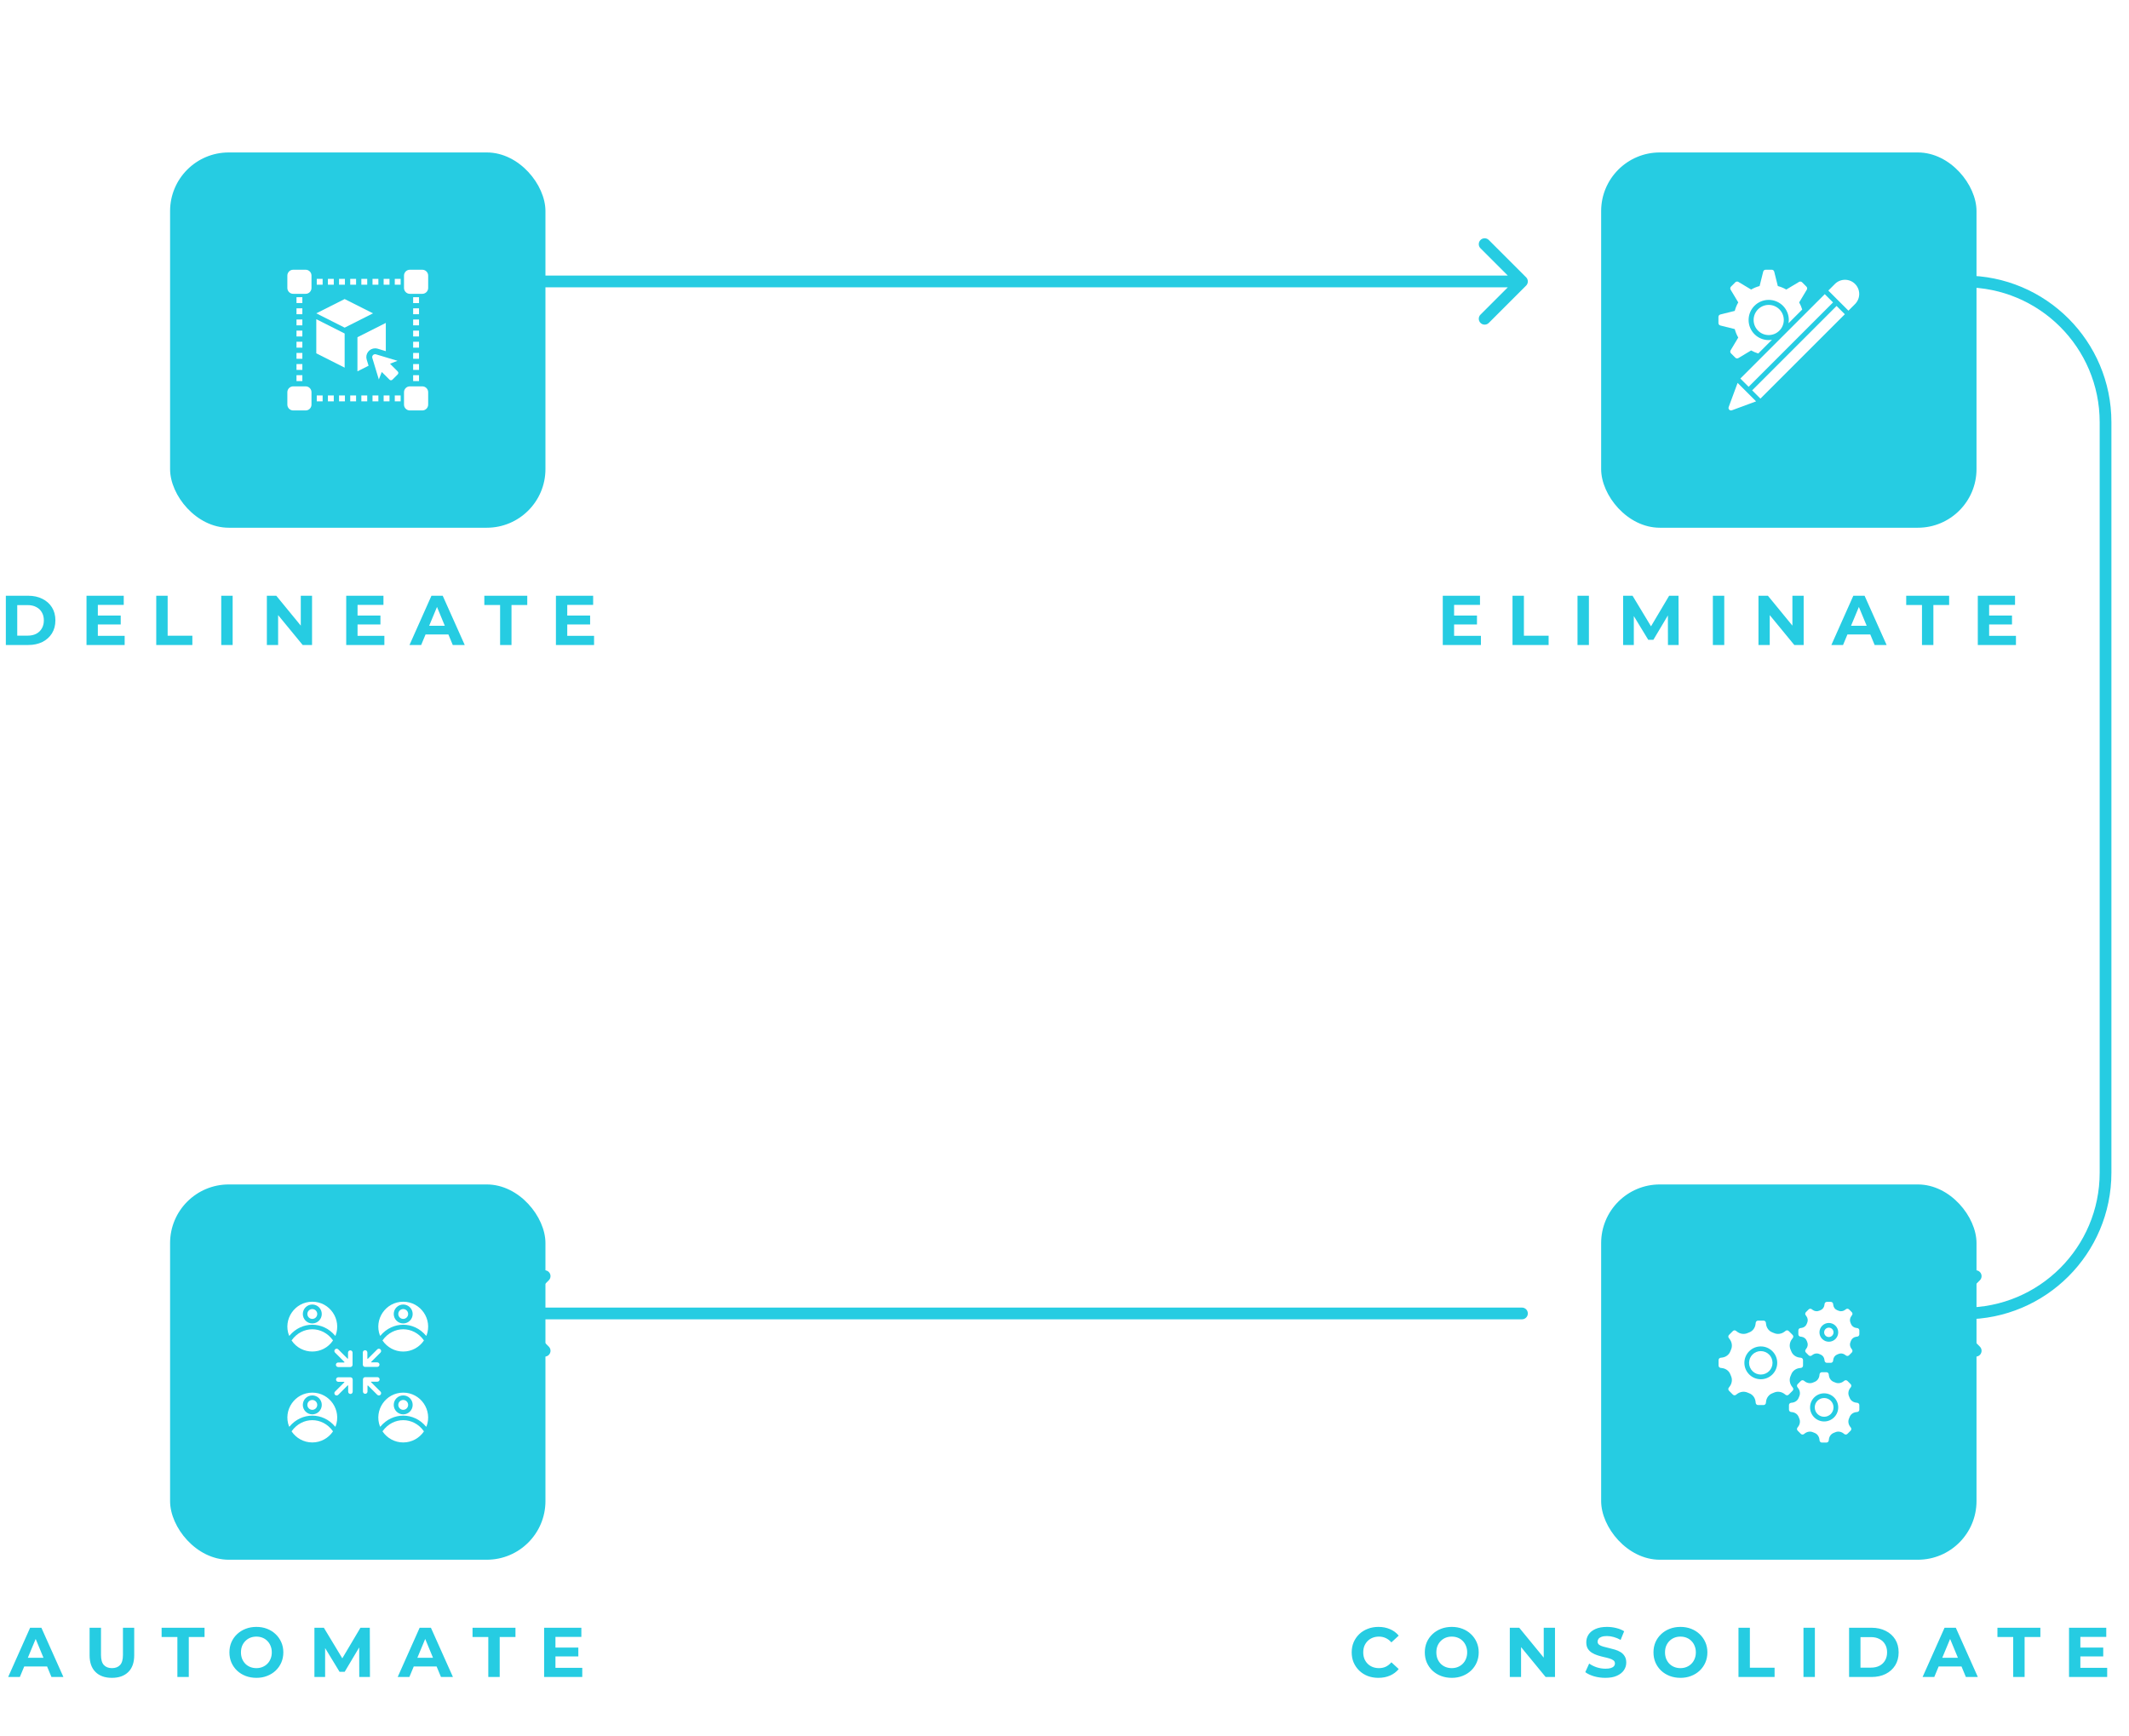 <svg width="363" height="296" viewBox="0 0 363 296" fill="none" xmlns="http://www.w3.org/2000/svg">
<path d="M0.996 110L0.996 101.6H4.812C5.724 101.6 6.528 101.776 7.224 102.128C7.92 102.472 8.464 102.956 8.856 103.58C9.248 104.204 9.444 104.944 9.444 105.8C9.444 106.648 9.248 107.388 8.856 108.02C8.464 108.644 7.92 109.132 7.224 109.484C6.528 109.828 5.724 110 4.812 110H0.996ZM2.94 108.404H4.716C5.276 108.404 5.76 108.3 6.168 108.092C6.584 107.876 6.904 107.572 7.128 107.18C7.36 106.788 7.476 106.328 7.476 105.8C7.476 105.264 7.36 104.804 7.128 104.42C6.904 104.028 6.584 103.728 6.168 103.52C5.76 103.304 5.276 103.196 4.716 103.196H2.94L2.94 108.404ZM16.538 104.984H20.582V106.496H16.538V104.984ZM16.682 108.44H21.254V110H14.75L14.75 101.6H21.098L21.098 103.16H16.682V108.44ZM26.641 110L26.641 101.6H28.585L28.585 108.416H32.797V110H26.641ZM37.723 110V101.6H39.667V110H37.723ZM45.501 110V101.6H47.108L52.065 107.648H51.285V101.6H53.205V110H51.608L46.641 103.952H47.42V110H45.501ZM60.82 104.984H64.864V106.496H60.82V104.984ZM60.964 108.44H65.536V110H59.032V101.6H65.38V103.16H60.964V108.44ZM69.819 110L73.563 101.6H75.483L79.239 110H77.199L74.127 102.584H74.895L71.811 110H69.819ZM71.691 108.2L72.207 106.724H76.527L77.055 108.2H71.691ZM85.268 110V103.184H82.58V101.6H89.9V103.184H87.212V110H85.268ZM96.574 104.984H100.618V106.496H96.574V104.984ZM96.718 108.44H101.29V110H94.786V101.6H101.134V103.16H96.718V108.44Z" fill="#26CCE2"/>
<path d="M235.016 286.144C234.368 286.144 233.764 286.04 233.204 285.832C232.652 285.616 232.172 285.312 231.764 284.92C231.356 284.528 231.036 284.068 230.804 283.54C230.58 283.012 230.468 282.432 230.468 281.8C230.468 281.168 230.58 280.588 230.804 280.06C231.036 279.532 231.356 279.072 231.764 278.68C232.18 278.288 232.664 277.988 233.216 277.78C233.768 277.564 234.372 277.456 235.028 277.456C235.756 277.456 236.412 277.584 236.996 277.84C237.588 278.088 238.084 278.456 238.484 278.944L237.236 280.096C236.948 279.768 236.628 279.524 236.276 279.364C235.924 279.196 235.54 279.112 235.124 279.112C234.732 279.112 234.372 279.176 234.044 279.304C233.716 279.432 233.432 279.616 233.192 279.856C232.952 280.096 232.764 280.38 232.628 280.708C232.5 281.036 232.436 281.4 232.436 281.8C232.436 282.2 232.5 282.564 232.628 282.892C232.764 283.22 232.952 283.504 233.192 283.744C233.432 283.984 233.716 284.168 234.044 284.296C234.372 284.424 234.732 284.488 235.124 284.488C235.54 284.488 235.924 284.408 236.276 284.248C236.628 284.08 236.948 283.828 237.236 283.492L238.484 284.644C238.084 285.132 237.588 285.504 236.996 285.76C236.412 286.016 235.752 286.144 235.016 286.144ZM247.541 286.144C246.877 286.144 246.261 286.036 245.693 285.82C245.133 285.604 244.645 285.3 244.229 284.908C243.821 284.516 243.501 284.056 243.269 283.528C243.045 283 242.933 282.424 242.933 281.8C242.933 281.176 243.045 280.6 243.269 280.072C243.501 279.544 243.825 279.084 244.241 278.692C244.657 278.3 245.145 277.996 245.705 277.78C246.265 277.564 246.873 277.456 247.529 277.456C248.193 277.456 248.801 277.564 249.353 277.78C249.913 277.996 250.397 278.3 250.805 278.692C251.221 279.084 251.545 279.544 251.777 280.072C252.009 280.592 252.125 281.168 252.125 281.8C252.125 282.424 252.009 283.004 251.777 283.54C251.545 284.068 251.221 284.528 250.805 284.92C250.397 285.304 249.913 285.604 249.353 285.82C248.801 286.036 248.197 286.144 247.541 286.144ZM247.529 284.488C247.905 284.488 248.249 284.424 248.561 284.296C248.881 284.168 249.161 283.984 249.401 283.744C249.641 283.504 249.825 283.22 249.953 282.892C250.089 282.564 250.157 282.2 250.157 281.8C250.157 281.4 250.089 281.036 249.953 280.708C249.825 280.38 249.641 280.096 249.401 279.856C249.169 279.616 248.893 279.432 248.573 279.304C248.253 279.176 247.905 279.112 247.529 279.112C247.153 279.112 246.805 279.176 246.485 279.304C246.173 279.432 245.897 279.616 245.657 279.856C245.417 280.096 245.229 280.38 245.093 280.708C244.965 281.036 244.901 281.4 244.901 281.8C244.901 282.192 244.965 282.556 245.093 282.892C245.229 283.22 245.413 283.504 245.645 283.744C245.885 283.984 246.165 284.168 246.485 284.296C246.805 284.424 247.153 284.488 247.529 284.488ZM257.426 286V277.6H259.034L263.99 283.648H263.21V277.6H265.13V286H263.534L258.566 279.952H259.346V286H257.426ZM273.717 286.144C273.045 286.144 272.401 286.056 271.785 285.88C271.169 285.696 270.673 285.46 270.297 285.172L270.957 283.708C271.317 283.964 271.741 284.176 272.229 284.344C272.725 284.504 273.225 284.584 273.729 284.584C274.113 284.584 274.421 284.548 274.653 284.476C274.893 284.396 275.069 284.288 275.181 284.152C275.293 284.016 275.349 283.86 275.349 283.684C275.349 283.46 275.261 283.284 275.085 283.156C274.909 283.02 274.677 282.912 274.389 282.832C274.101 282.744 273.781 282.664 273.429 282.592C273.085 282.512 272.737 282.416 272.385 282.304C272.041 282.192 271.725 282.048 271.437 281.872C271.149 281.696 270.913 281.464 270.729 281.176C270.553 280.888 270.465 280.52 270.465 280.072C270.465 279.592 270.593 279.156 270.849 278.764C271.113 278.364 271.505 278.048 272.025 277.816C272.553 277.576 273.213 277.456 274.005 277.456C274.533 277.456 275.053 277.52 275.565 277.648C276.077 277.768 276.529 277.952 276.921 278.2L276.321 279.676C275.929 279.452 275.537 279.288 275.145 279.184C274.753 279.072 274.369 279.016 273.993 279.016C273.617 279.016 273.309 279.06 273.069 279.148C272.829 279.236 272.657 279.352 272.553 279.496C272.449 279.632 272.397 279.792 272.397 279.976C272.397 280.192 272.485 280.368 272.661 280.504C272.837 280.632 273.069 280.736 273.357 280.816C273.645 280.896 273.961 280.976 274.305 281.056C274.657 281.136 275.005 281.228 275.349 281.332C275.701 281.436 276.021 281.576 276.309 281.752C276.597 281.928 276.829 282.16 277.005 282.448C277.189 282.736 277.281 283.1 277.281 283.54C277.281 284.012 277.149 284.444 276.885 284.836C276.621 285.228 276.225 285.544 275.697 285.784C275.177 286.024 274.517 286.144 273.717 286.144ZM286.53 286.144C285.866 286.144 285.25 286.036 284.682 285.82C284.122 285.604 283.634 285.3 283.218 284.908C282.81 284.516 282.49 284.056 282.258 283.528C282.034 283 281.922 282.424 281.922 281.8C281.922 281.176 282.034 280.6 282.258 280.072C282.49 279.544 282.814 279.084 283.23 278.692C283.646 278.3 284.134 277.996 284.694 277.78C285.254 277.564 285.862 277.456 286.518 277.456C287.182 277.456 287.79 277.564 288.342 277.78C288.902 277.996 289.386 278.3 289.794 278.692C290.21 279.084 290.534 279.544 290.766 280.072C290.998 280.592 291.114 281.168 291.114 281.8C291.114 282.424 290.998 283.004 290.766 283.54C290.534 284.068 290.21 284.528 289.794 284.92C289.386 285.304 288.902 285.604 288.342 285.82C287.79 286.036 287.186 286.144 286.53 286.144ZM286.518 284.488C286.894 284.488 287.238 284.424 287.55 284.296C287.87 284.168 288.15 283.984 288.39 283.744C288.63 283.504 288.814 283.22 288.942 282.892C289.078 282.564 289.146 282.2 289.146 281.8C289.146 281.4 289.078 281.036 288.942 280.708C288.814 280.38 288.63 280.096 288.39 279.856C288.158 279.616 287.882 279.432 287.562 279.304C287.242 279.176 286.894 279.112 286.518 279.112C286.142 279.112 285.794 279.176 285.474 279.304C285.162 279.432 284.886 279.616 284.646 279.856C284.406 280.096 284.218 280.38 284.082 280.708C283.954 281.036 283.89 281.4 283.89 281.8C283.89 282.192 283.954 282.556 284.082 282.892C284.218 283.22 284.402 283.504 284.634 283.744C284.874 283.984 285.154 284.168 285.474 284.296C285.794 284.424 286.142 284.488 286.518 284.488ZM296.415 286V277.6H298.359V284.416H302.571V286H296.415ZM307.497 286V277.6H309.441V286H307.497ZM315.274 286V277.6H319.09C320.002 277.6 320.806 277.776 321.502 278.128C322.198 278.472 322.742 278.956 323.134 279.58C323.526 280.204 323.722 280.944 323.722 281.8C323.722 282.648 323.526 283.388 323.134 284.02C322.742 284.644 322.198 285.132 321.502 285.484C320.806 285.828 320.002 286 319.09 286H315.274ZM317.218 284.404H318.994C319.554 284.404 320.038 284.3 320.446 284.092C320.862 283.876 321.182 283.572 321.406 283.18C321.638 282.788 321.754 282.328 321.754 281.8C321.754 281.264 321.638 280.804 321.406 280.42C321.182 280.028 320.862 279.728 320.446 279.52C320.038 279.304 319.554 279.196 318.994 279.196H317.218V284.404ZM327.807 286L331.551 277.6H333.471L337.227 286H335.187L332.115 278.584H332.883L329.799 286H327.807ZM329.679 284.2L330.195 282.724H334.515L335.043 284.2H329.679ZM343.257 286V279.184H340.569V277.6H347.889V279.184H345.201V286H343.257ZM354.563 280.984H358.607V282.496H354.563V280.984ZM354.707 284.44H359.279V286H352.775V277.6H359.123V279.16H354.707V284.44Z" fill="#26CCE2"/>
<path d="M247.784 104.984H251.828V106.496H247.784V104.984ZM247.928 108.44H252.5V110H245.996V101.6H252.344V103.16H247.928V108.44ZM257.887 110V101.6H259.831V108.416H264.043V110H257.887ZM268.969 110V101.6H270.913V110H268.969ZM276.746 110V101.6H278.354L281.93 107.528H281.078L284.594 101.6H286.19L286.214 110H284.39L284.378 104.396H284.714L281.906 109.112H281.03L278.162 104.396H278.57V110H276.746ZM292.047 110V101.6H293.991V110H292.047ZM299.825 110V101.6H301.433L306.389 107.648H305.609V101.6H307.529V110H305.933L300.965 103.952H301.745V110L299.825 110ZM312.252 110L315.996 101.6H317.916L321.672 110H319.632L316.56 102.584H317.328L314.244 110H312.252ZM314.124 108.2L314.64 106.724H318.96L319.488 108.2H314.124ZM327.702 110V103.184H325.014V101.6H332.334V103.184H329.646V110H327.702ZM339.008 104.984H343.052V106.496H339.008V104.984ZM339.152 108.44H343.724V110H337.22V101.6H343.568V103.16H339.152V108.44Z" fill="#26CCE2"/>
<path d="M1.392 286L5.136 277.6H7.056L10.812 286H8.772L5.7 278.584H6.468L3.384 286H1.392ZM3.264 284.2L3.78 282.724H8.1L8.628 284.2H3.264ZM19.08 286.144C17.888 286.144 16.956 285.812 16.284 285.148C15.612 284.484 15.276 283.536 15.276 282.304V277.6H17.22V282.232C17.22 283.032 17.384 283.608 17.712 283.96C18.04 284.312 18.5 284.488 19.092 284.488C19.684 284.488 20.144 284.312 20.472 283.96C20.8 283.608 20.964 283.032 20.964 282.232V277.6H22.884V282.304C22.884 283.536 22.548 284.484 21.876 285.148C21.204 285.812 20.272 286.144 19.08 286.144ZM30.244 286L30.244 279.184H27.556V277.6H34.876V279.184H32.188V286H30.244ZM43.725 286.144C43.061 286.144 42.445 286.036 41.877 285.82C41.317 285.604 40.829 285.3 40.413 284.908C40.005 284.516 39.685 284.056 39.453 283.528C39.229 283 39.117 282.424 39.117 281.8C39.117 281.176 39.229 280.6 39.453 280.072C39.685 279.544 40.009 279.084 40.425 278.692C40.841 278.3 41.329 277.996 41.889 277.78C42.449 277.564 43.057 277.456 43.713 277.456C44.377 277.456 44.985 277.564 45.537 277.78C46.097 277.996 46.581 278.3 46.989 278.692C47.405 279.084 47.729 279.544 47.961 280.072C48.193 280.592 48.309 281.168 48.309 281.8C48.309 282.424 48.193 283.004 47.961 283.54C47.729 284.068 47.405 284.528 46.989 284.92C46.581 285.304 46.097 285.604 45.537 285.82C44.985 286.036 44.381 286.144 43.725 286.144ZM43.713 284.488C44.089 284.488 44.433 284.424 44.745 284.296C45.065 284.168 45.345 283.984 45.585 283.744C45.825 283.504 46.009 283.22 46.137 282.892C46.273 282.564 46.341 282.2 46.341 281.8C46.341 281.4 46.273 281.036 46.137 280.708C46.009 280.38 45.825 280.096 45.585 279.856C45.353 279.616 45.077 279.432 44.757 279.304C44.437 279.176 44.089 279.112 43.713 279.112C43.337 279.112 42.989 279.176 42.669 279.304C42.357 279.432 42.081 279.616 41.841 279.856C41.601 280.096 41.413 280.38 41.277 280.708C41.149 281.036 41.085 281.4 41.085 281.8C41.085 282.192 41.149 282.556 41.277 282.892C41.413 283.22 41.597 283.504 41.829 283.744C42.069 283.984 42.349 284.168 42.669 284.296C42.989 284.424 43.337 284.488 43.713 284.488ZM53.61 286V277.6H55.218L58.794 283.528H57.942L61.458 277.6H63.054L63.078 286H61.254L61.242 280.396H61.578L58.77 285.112H57.894L55.026 280.396H55.434V286H53.61ZM67.807 286L71.551 277.6H73.471L77.227 286H75.187L72.115 278.584H72.883L69.799 286H67.807ZM69.679 284.2L70.195 282.724H74.515L75.043 284.2H69.679ZM83.257 286V279.184H80.569V277.6H87.888V279.184H85.201V286H83.257ZM94.562 280.984H98.606V282.496H94.562V280.984ZM94.706 284.44H99.278V286H92.774V277.6H99.122V279.16H94.706V284.44Z" fill="#26CCE2"/>
<g filter="url(#filter0_d_2026_586)">
<rect x="19" y="16" width="64" height="64" rx="10" fill="#26CCE2"/>
<g clip-path="url(#clip0_2026_586)">
<path d="M61.444 41.687C60.443 41.687 61.444 41.687 60.443 41.687V40.686H61.444V41.687Z" fill="white"/>
<path d="M40.553 48.287H41.553V49.288C40.553 49.288 41.553 49.288 40.553 49.288V48.287Z" fill="white"/>
<path d="M40.553 44.487H41.553V45.487C40.553 45.487 41.553 45.487 40.553 45.487V44.487Z" fill="white"/>
<path d="M43.11 56.889V59C43.11 59.555 42.665 60 42.11 60H39.994C39.444 60 38.994 59.555 38.994 59V56.889C38.994 56.339 39.444 55.889 39.994 55.889H42.11C42.665 55.889 43.11 56.339 43.11 56.889Z" fill="white"/>
<path d="M40.553 52.088H41.553V53.089C40.553 53.089 41.553 53.089 40.553 53.089V52.088Z" fill="white"/>
<path d="M40.553 46.387H41.553V47.387C40.553 47.387 41.553 47.387 40.553 47.387V46.387Z" fill="white"/>
<path d="M45.91 57.445H46.91V58.445C45.91 58.445 46.91 58.445 45.91 58.445V57.445Z" fill="white"/>
<path d="M45.01 38.555C44.01 38.555 45.01 38.555 44.01 38.555V37.555H45.01V38.555Z" fill="white"/>
<path d="M48.809 38.555C47.809 38.555 48.809 38.555 47.809 38.555V37.555H48.809V38.555Z" fill="white"/>
<path d="M44.01 57.445H45.01V58.445C44.01 58.445 45.01 58.445 44.01 58.445V57.445Z" fill="white"/>
<path d="M40.553 50.188H41.553V51.188C40.553 51.188 41.553 51.188 40.553 51.188V50.188Z" fill="white"/>
<path d="M46.91 38.555C45.91 38.555 46.91 38.555 45.91 38.555V37.555H46.91V38.555Z" fill="white"/>
<path d="M47.809 57.445H48.809V58.445C47.809 58.445 48.809 58.445 47.809 58.445V57.445Z" fill="white"/>
<path d="M50.713 38.555C49.713 38.555 50.713 38.555 49.713 38.555V37.555H50.713V38.555Z" fill="white"/>
<path d="M51.611 57.445H52.611V58.445C51.611 58.445 52.611 58.445 51.611 58.445V57.445Z" fill="white"/>
<path d="M48.764 45.877L43.928 43.437L48.764 41.001L53.599 43.437L48.764 45.877Z" fill="white"/>
<path d="M53.514 57.445H54.514V58.445C53.514 58.445 54.514 58.445 53.514 58.445V57.445Z" fill="white"/>
<path d="M52.751 50.013C52.466 50.398 52.386 50.878 52.526 51.338L52.841 52.373L50.945 53.328V47.512L55.781 45.072V49.888L54.391 49.468C54.251 49.428 54.106 49.408 53.956 49.408C53.486 49.408 53.036 49.633 52.751 50.013Z" fill="white"/>
<path d="M40.553 53.989H41.553V54.989C40.553 54.989 41.553 54.989 40.553 54.989V53.989Z" fill="white"/>
<path d="M52.611 38.555C51.611 38.555 52.611 38.555 51.611 38.555V37.555H52.611V38.555Z" fill="white"/>
<path d="M54.514 38.555C53.514 38.555 54.514 38.555 53.514 38.555V37.555H54.514V38.555Z" fill="white"/>
<path d="M56.412 38.555C55.412 38.555 56.412 38.555 55.412 38.555V37.555H56.412V38.555Z" fill="white"/>
<path d="M41.553 41.686C40.553 41.686 41.553 41.686 40.553 41.686V40.686H41.553V41.686Z" fill="white"/>
<path d="M57.309 57.445H58.309V58.445C57.309 58.445 58.309 58.445 57.309 58.445V57.445Z" fill="white"/>
<path d="M60.443 42.586H61.444V43.587C60.443 43.587 61.444 43.587 60.443 43.587V42.586Z" fill="white"/>
<path d="M60.443 44.487H61.444V45.487C60.443 45.487 61.444 45.487 60.443 45.487V44.487Z" fill="white"/>
<path d="M57.309 37.555H58.309V38.555C57.309 38.555 58.309 38.555 57.309 38.555V37.555Z" fill="white"/>
<path d="M60.443 46.387H61.444V47.387C60.443 47.387 61.444 47.387 60.443 47.387V46.387Z" fill="white"/>
<path d="M49.713 57.445H50.713V58.445C49.713 58.445 50.713 58.445 49.713 58.445V57.445Z" fill="white"/>
<path d="M60.443 48.287H61.444V49.288C60.443 49.288 61.444 49.288 60.443 49.288V48.287Z" fill="white"/>
<path d="M40.553 42.586H41.553V43.587C40.553 43.587 41.553 43.587 40.553 43.587V42.586Z" fill="white"/>
<path d="M43.11 37V39.111C43.11 39.661 42.665 40.111 42.11 40.111H39.994C39.444 40.111 38.994 39.661 38.994 39.111V37C38.994 36.45 39.444 36 39.994 36H42.11C42.665 36 43.11 36.45 43.11 37Z" fill="white"/>
<path d="M48.764 52.699L43.928 50.258V44.437L48.764 46.877V52.699Z" fill="white"/>
<path d="M55.412 57.445H56.412V58.445C55.412 58.445 56.412 58.445 55.412 58.445V57.445Z" fill="white"/>
<path d="M57.812 53.849L56.912 54.749C56.772 54.889 56.551 54.889 56.411 54.749L55.096 53.439L54.591 54.714L53.481 51.048C53.366 50.668 53.721 50.313 54.106 50.428L57.772 51.533L56.502 52.034L57.812 53.349C57.952 53.489 57.952 53.709 57.812 53.849Z" fill="white"/>
<path d="M60.443 53.989H61.444V54.989C60.443 54.989 61.444 54.989 60.443 54.989V53.989Z" fill="white"/>
<path d="M63.004 37V39.111C63.004 39.661 62.553 40.111 62.003 40.111H59.883C59.333 40.111 58.883 39.661 58.883 39.111V37C58.883 36.45 59.333 36 59.883 36H62.003C62.553 36 63.004 36.45 63.004 37Z" fill="white"/>
<path d="M63.004 56.889V59C63.004 59.555 62.553 60 62.003 60H59.883C59.333 60 58.883 59.555 58.883 59V56.889C58.883 56.339 59.333 55.889 59.883 55.889H62.003C62.553 55.889 63.004 56.339 63.004 56.889Z" fill="white"/>
<path d="M60.443 50.188H61.444V51.188C60.443 51.188 61.444 51.188 60.443 51.188V50.188Z" fill="white"/>
<path d="M60.443 52.089H61.444V53.089C60.443 53.089 61.444 53.089 60.443 53.089V52.089Z" fill="white"/>
</g>
</g>
<g filter="url(#filter1_d_2026_586)">
<rect x="263" y="16" width="64" height="64" rx="10" fill="#26CCE2"/>
<g clip-path="url(#clip1_2026_586)">
<path d="M291.569 47.143C292.99 47.143 294.141 45.992 294.141 44.571C294.141 43.151 292.99 42 291.569 42C290.149 42 288.998 43.151 288.998 44.571C288.998 45.992 290.149 47.143 291.569 47.143Z" fill="white"/>
<path d="M286.377 47.569L285.075 49.739C284.973 49.908 285 50.124 285.139 50.263L285.878 51.002C286.017 51.141 286.233 51.167 286.402 51.066L288.572 49.764C288.952 49.983 289.362 50.151 289.789 50.284L292.129 47.944C291.946 47.974 291.761 48 291.57 48C289.676 48 288.141 46.465 288.141 44.571C288.141 42.678 289.676 41.143 291.57 41.143C293.463 41.143 294.998 42.678 294.998 44.571C294.998 44.763 294.972 44.948 294.942 45.131L297.282 42.791C297.15 42.364 296.982 41.954 296.762 41.574L298.064 39.404C298.166 39.235 298.139 39.019 298 38.88L297.261 38.141C297.122 38.002 296.906 37.975 296.737 38.077L294.567 39.379C294.119 39.12 293.634 38.919 293.122 38.782L292.508 36.325C292.46 36.134 292.289 36 292.092 36H291.047C290.85 36 290.679 36.134 290.631 36.325L290.017 38.782C289.505 38.919 289.021 39.12 288.572 39.379L286.402 38.077C286.233 37.975 286.017 38.002 285.878 38.141L285.139 38.88C285 39.019 284.973 39.235 285.075 39.404L286.377 41.574C286.118 42.022 285.917 42.507 285.78 43.019L283.323 43.633C283.132 43.681 282.998 43.852 282.998 44.049V45.094C282.998 45.291 283.132 45.462 283.323 45.51L285.78 46.124C285.917 46.636 286.118 47.12 286.377 47.569Z" fill="white"/>
<path d="M288.746 56.571L303.138 42.179L304.549 43.59L290.157 57.982L288.746 56.571Z" fill="white"/>
<path d="M288.145 55.968L286.734 54.557L301.126 40.165L302.537 41.576L288.145 55.968Z" fill="white"/>
<path d="M306.291 38.425C305.344 37.478 303.809 37.478 302.862 38.425L301.732 39.554L305.161 42.983L306.291 41.853C307.238 40.906 307.238 39.371 306.291 38.425Z" fill="white"/>
<path d="M286.266 55.3L284.738 59.435C284.626 59.77 284.945 60.089 285.28 59.977L289.415 58.449L286.266 55.3Z" fill="white"/>
</g>
</g>
<path d="M86.5 47C85.948 47 85.5 47.448 85.5 48C85.5 48.552 85.948 49 86.5 49V47ZM260.207 48.707C260.598 48.317 260.598 47.683 260.207 47.293L253.843 40.929C253.453 40.538 252.819 40.538 252.429 40.929C252.038 41.319 252.038 41.953 252.429 42.343L258.086 48L252.429 53.657C252.038 54.047 252.038 54.681 252.429 55.071C252.819 55.462 253.453 55.462 253.843 55.071L260.207 48.707ZM86.5 49H259.5V47H86.5V49Z" fill="#26CCE2"/>
<g filter="url(#filter2_d_2026_586)">
<rect x="263" y="192" width="64" height="64" rx="10" fill="#26CCE2"/>
<g clip-path="url(#clip2_2026_586)">
<path d="M290.221 224.421C291.325 224.421 292.22 223.526 292.22 222.421C292.22 221.317 291.325 220.422 290.221 220.422C289.116 220.422 288.221 221.317 288.221 222.421C288.221 223.526 289.116 224.421 290.221 224.421Z" fill="white"/>
<path d="M297.071 221.556L296.819 221.524C296.171 221.443 295.635 221.035 295.418 220.46C295.38 220.36 295.34 220.262 295.296 220.164C295.037 219.581 295.134 218.888 295.55 218.354L295.677 218.19C295.801 218.031 295.787 217.805 295.644 217.662L294.981 216.999C294.839 216.856 294.612 216.842 294.452 216.966L294.289 217.093C293.755 217.508 293.061 217.606 292.479 217.346C292.381 217.303 292.282 217.262 292.183 217.225C291.608 217.008 291.2 216.471 291.119 215.824L291.087 215.572C291.062 215.372 290.892 215.222 290.69 215.222H289.753C289.551 215.222 289.381 215.372 289.356 215.572L289.324 215.824C289.243 216.472 288.835 217.008 288.26 217.225C288.16 217.262 288.061 217.303 287.964 217.346C287.381 217.604 286.688 217.508 286.154 217.093L285.991 216.966C285.832 216.841 285.605 216.856 285.462 216.998L284.799 217.661C284.656 217.804 284.642 218.03 284.765 218.19L284.893 218.353C285.308 218.887 285.405 219.581 285.146 220.164C285.103 220.262 285.062 220.36 285.025 220.46C284.808 221.035 284.271 221.443 283.624 221.524L283.372 221.555C283.172 221.58 283.021 221.75 283.021 221.952V222.89C283.021 223.091 283.172 223.262 283.372 223.287L283.623 223.318C284.271 223.399 284.808 223.807 285.024 224.383C285.062 224.482 285.102 224.581 285.146 224.679C285.405 225.261 285.308 225.954 284.892 226.488L284.766 226.652C284.642 226.811 284.656 227.037 284.799 227.18L285.462 227.843C285.604 227.987 285.831 228.001 285.99 227.877L286.154 227.75C286.688 227.334 287.381 227.237 287.963 227.496C288.061 227.54 288.16 227.58 288.26 227.618C288.835 227.835 289.243 228.371 289.324 229.019L289.355 229.271C289.38 229.471 289.55 229.621 289.752 229.621H290.69C290.892 229.621 291.062 229.471 291.087 229.271L291.118 229.019C291.199 228.371 291.607 227.834 292.182 227.618C292.282 227.58 292.381 227.54 292.479 227.496C293.061 227.237 293.755 227.334 294.289 227.75L294.452 227.877C294.611 228 294.838 227.986 294.98 227.843L295.644 227.18C295.787 227.038 295.801 226.812 295.677 226.652L295.55 226.489C295.134 225.955 295.037 225.261 295.296 224.679C295.34 224.581 295.38 224.482 295.418 224.383C295.635 223.807 296.172 223.399 296.819 223.319L297.071 223.287C297.271 223.262 297.421 223.092 297.421 222.89V221.952C297.421 221.751 297.271 221.58 297.071 221.556ZM290.222 225.221C288.678 225.221 287.422 223.965 287.422 222.421C287.422 220.878 288.678 219.622 290.222 219.622C291.766 219.622 293.022 220.878 293.022 222.421C293.022 223.965 291.766 225.221 290.222 225.221Z" fill="white"/>
<path d="M301.02 231.621C301.903 231.621 302.62 230.905 302.62 230.021C302.62 229.137 301.903 228.421 301.02 228.421C300.136 228.421 299.42 229.137 299.42 230.021C299.42 230.905 300.136 231.621 301.02 231.621Z" fill="white"/>
<path d="M306.672 229.238L306.464 229.212C305.957 229.148 305.537 228.83 305.368 228.381C305.337 228.298 305.303 228.215 305.266 228.133C305.063 227.677 305.14 227.133 305.466 226.714L305.571 226.58C305.695 226.421 305.681 226.194 305.538 226.052L304.992 225.506C304.849 225.363 304.623 225.349 304.464 225.473L304.329 225.577C303.91 225.903 303.366 225.98 302.91 225.777C302.828 225.741 302.746 225.707 302.662 225.676C302.213 225.507 301.895 225.087 301.832 224.58L301.806 224.372C301.781 224.172 301.61 224.022 301.409 224.022H300.636C300.435 224.022 300.265 224.172 300.239 224.372L300.214 224.58C300.15 225.087 299.832 225.507 299.383 225.676C299.299 225.708 299.217 225.741 299.135 225.778C298.679 225.98 298.135 225.904 297.716 225.577L297.582 225.473C297.422 225.349 297.196 225.364 297.054 225.506L296.508 226.052C296.365 226.195 296.351 226.421 296.474 226.581L296.579 226.715C296.905 227.134 296.982 227.678 296.779 228.134C296.743 228.216 296.709 228.298 296.678 228.381C296.509 228.83 296.089 229.149 295.581 229.212L295.374 229.238C295.174 229.263 295.023 229.434 295.023 229.635V230.407C295.023 230.609 295.173 230.779 295.374 230.804L295.581 230.83C296.089 230.894 296.509 231.212 296.678 231.661C296.709 231.744 296.743 231.827 296.779 231.909C296.982 232.365 296.905 232.909 296.579 233.328L296.474 233.462C296.35 233.621 296.365 233.848 296.508 233.99L297.054 234.536C297.196 234.679 297.422 234.693 297.582 234.57L297.716 234.465C298.136 234.139 298.679 234.062 299.135 234.265C299.217 234.301 299.299 234.335 299.383 234.366C299.832 234.535 300.15 234.955 300.214 235.462L300.239 235.67C300.264 235.87 300.435 236.02 300.637 236.02H301.409C301.61 236.02 301.781 235.87 301.806 235.67L301.831 235.462C301.895 234.955 302.213 234.535 302.663 234.365C302.746 234.334 302.829 234.3 302.91 234.264C303.366 234.061 303.91 234.137 304.329 234.464L304.463 234.569C304.623 234.692 304.849 234.678 304.991 234.535L305.538 233.99C305.68 233.847 305.694 233.62 305.571 233.461L305.466 233.327C305.14 232.908 305.063 232.364 305.266 231.908C305.302 231.826 305.336 231.743 305.367 231.661C305.536 231.211 305.957 230.893 306.464 230.829L306.671 230.803C306.871 230.779 307.021 230.608 307.021 230.407V229.634C307.022 229.433 306.872 229.263 306.672 229.238ZM301.023 232.421C299.699 232.421 298.623 231.344 298.623 230.021C298.623 228.698 299.699 227.621 301.023 227.621C302.346 227.621 303.422 228.698 303.422 230.021C303.422 231.344 302.346 232.421 301.023 232.421Z" fill="white"/>
<path d="M301.821 218.022C302.263 218.022 302.621 217.664 302.621 217.222C302.621 216.78 302.263 216.422 301.821 216.422C301.38 216.422 301.021 216.78 301.021 217.222C301.021 217.664 301.38 218.022 301.821 218.022Z" fill="white"/>
<path d="M306.672 216.494L306.494 216.472C306.087 216.421 305.736 216.155 305.601 215.796C305.573 215.723 305.544 215.651 305.512 215.581C305.347 215.209 305.41 214.766 305.676 214.423L305.766 214.308C305.89 214.149 305.876 213.922 305.733 213.78L305.266 213.312C305.123 213.169 304.896 213.155 304.737 213.278L304.622 213.368C304.279 213.635 303.835 213.698 303.464 213.533C303.392 213.501 303.321 213.472 303.249 213.444C302.883 213.307 302.624 212.964 302.573 212.551L302.551 212.373C302.526 212.173 302.355 212.023 302.153 212.023H301.491C301.29 212.023 301.119 212.173 301.095 212.373L301.073 212.551C301.022 212.958 300.756 213.309 300.398 213.444C300.325 213.471 300.252 213.501 300.181 213.533C299.81 213.698 299.366 213.635 299.023 213.368L298.908 213.279C298.749 213.155 298.522 213.169 298.38 213.312L297.912 213.78C297.769 213.923 297.755 214.149 297.879 214.308L297.969 214.424C298.235 214.766 298.298 215.21 298.133 215.581C298.101 215.652 298.072 215.724 298.045 215.797C297.909 216.156 297.559 216.421 297.151 216.472L296.973 216.495C296.773 216.519 296.623 216.69 296.623 216.891V217.553C296.623 217.755 296.773 217.925 296.973 217.95L297.151 217.972C297.559 218.023 297.909 218.289 298.045 218.648C298.072 218.721 298.102 218.793 298.133 218.864C298.298 219.235 298.235 219.679 297.969 220.021L297.879 220.136C297.755 220.295 297.769 220.522 297.912 220.665L298.38 221.133C298.522 221.275 298.749 221.29 298.908 221.166L299.024 221.076C299.366 220.809 299.81 220.747 300.182 220.911C300.253 220.943 300.325 220.973 300.397 221C300.762 221.137 301.021 221.48 301.073 221.893L301.095 222.071C301.12 222.271 301.29 222.421 301.492 222.421H302.154C302.355 222.421 302.526 222.271 302.551 222.071L302.573 221.893C302.625 221.48 302.884 221.137 303.248 221C303.321 220.973 303.393 220.943 303.464 220.911C303.836 220.746 304.28 220.809 304.622 221.076L304.738 221.165C304.897 221.289 305.124 221.275 305.266 221.132L305.734 220.664C305.877 220.521 305.891 220.295 305.767 220.136L305.678 220.021C305.411 219.678 305.348 219.234 305.513 218.863C305.545 218.792 305.574 218.72 305.602 218.648C305.737 218.288 306.088 218.023 306.495 217.972L306.673 217.95C306.873 217.925 307.023 217.754 307.023 217.553V216.891C307.022 216.689 306.872 216.519 306.672 216.494ZM301.823 218.822C300.94 218.822 300.223 218.104 300.223 217.222C300.223 216.34 300.94 215.622 301.823 215.622C302.705 215.622 303.422 216.34 303.422 217.222C303.422 218.104 302.705 218.822 301.823 218.822Z" fill="white"/>
</g>
</g>
<path d="M330.5 47C329.948 47 329.5 47.448 329.5 48C329.5 48.552 329.948 49 330.5 49V47ZM329.793 223.293C329.402 223.683 329.402 224.317 329.793 224.707L336.157 231.071C336.547 231.462 337.181 231.462 337.571 231.071C337.962 230.681 337.962 230.047 337.571 229.657L331.914 224L337.571 218.343C337.962 217.953 337.962 217.319 337.571 216.929C337.181 216.538 336.547 216.538 336.157 216.929L329.793 223.293ZM330.5 49H335V47H330.5V49ZM358 72V200H360V72H358ZM335 223H330.5V225H335V223ZM358 200C358 212.703 347.703 223 335 223V225C348.807 225 360 213.807 360 200H358ZM335 49C347.703 49 358 59.297 358 72H360C360 58.193 348.807 47 335 47V49Z" fill="#26CCE2"/>
<g filter="url(#filter3_d_2026_586)">
<rect x="19" y="192" width="64" height="64" rx="10" fill="#26CCE2"/>
<g clip-path="url(#clip3_2026_586)">
<path fill-rule="evenodd" clip-rule="evenodd" d="M52.247 223.116H54.318C54.533 223.116 54.705 222.942 54.705 222.729C54.705 222.515 54.533 222.342 54.318 222.342H53.331C53.283 222.342 53.259 222.287 53.294 222.253L54.873 220.675C55.022 220.523 55.022 220.278 54.873 220.127C54.721 219.976 54.477 219.976 54.325 220.127L52.723 221.729C52.695 221.759 52.637 221.745 52.637 221.692V220.658C52.637 220.444 52.462 220.271 52.247 220.271C52.032 220.271 51.861 220.444 51.861 220.658V222.729C51.861 222.942 52.032 223.116 52.247 223.116ZM47.124 220.127C46.975 220.278 46.975 220.523 47.124 220.675L48.729 222.277C48.76 222.31 48.738 222.365 48.693 222.365H47.659C47.444 222.365 47.269 222.538 47.269 222.752C47.269 222.966 47.444 223.139 47.659 223.139H49.727C49.941 223.139 50.113 222.966 50.113 222.752V220.681C50.113 220.468 49.941 220.294 49.727 220.294C49.515 220.294 49.34 220.468 49.34 220.681V221.669C49.34 221.713 49.286 221.74 49.251 221.706L47.675 220.127C47.523 219.976 47.279 219.976 47.124 220.127ZM49.75 224.885H47.682C47.467 224.885 47.295 225.058 47.295 225.272C47.295 225.485 47.467 225.659 47.682 225.659H48.67C48.715 225.659 48.736 225.715 48.706 225.747L47.124 227.326C46.886 227.567 47.054 227.987 47.401 227.987C47.5 227.987 47.599 227.949 47.675 227.874L49.274 226.272C49.31 226.237 49.363 226.265 49.363 226.308V227.343C49.363 227.556 49.538 227.73 49.75 227.73C49.965 227.73 50.136 227.556 50.136 227.343V225.272C50.136 225.058 49.965 224.885 49.75 224.885ZM54.873 227.874C55.022 227.722 55.022 227.477 54.873 227.326L53.271 225.724C53.236 225.69 53.261 225.636 53.307 225.636H54.341C54.556 225.636 54.728 225.462 54.728 225.248C54.728 225.035 54.556 224.861 54.341 224.861H52.27C52.056 224.861 51.884 225.035 51.884 225.248V227.319C51.884 227.533 52.056 227.706 52.27 227.706C52.485 227.706 52.66 227.533 52.66 227.319V226.331C52.66 226.28 52.717 226.264 52.746 226.295L54.325 227.873C54.477 228.025 54.721 228.024 54.873 227.874ZM55.237 234.076C55.223 234.094 55.223 234.117 55.233 234.136C56.003 235.26 57.291 236 58.748 236C60.208 236 61.5 235.26 62.266 234.136C62.276 234.117 62.276 234.094 62.263 234.076C60.486 231.579 57.027 231.573 55.237 234.076ZM58.748 228.754C58.285 228.754 57.909 229.131 57.909 229.594C57.909 230.058 58.285 230.436 58.748 230.436C59.214 230.436 59.59 230.058 59.59 229.594C59.59 229.131 59.214 228.754 58.748 228.754ZM60.363 229.594C60.363 230.485 59.64 231.21 58.748 231.21C57.859 231.21 57.133 230.485 57.133 229.594C57.133 228.703 57.859 227.979 58.748 227.979C59.64 227.979 60.363 228.703 60.363 229.594ZM62.718 233.27C62.706 233.303 62.657 233.316 62.629 233.284C60.558 230.808 56.944 230.807 54.873 233.284C54.846 233.316 54.797 233.304 54.784 233.27C53.725 230.489 55.779 227.504 58.748 227.504C61.747 227.504 63.776 230.521 62.718 233.27ZM39.734 234.076C39.721 234.094 39.721 234.117 39.734 234.136C40.497 235.26 41.789 236 43.249 236C44.706 236 45.997 235.26 46.76 234.136C46.773 234.117 46.773 234.094 46.76 234.076C44.977 231.576 41.515 231.577 39.734 234.076ZM44.864 229.594C44.864 228.703 44.141 227.979 43.249 227.979C42.354 227.979 41.633 228.703 41.633 229.594C41.633 230.485 42.354 231.21 43.249 231.21C44.141 231.21 44.864 230.485 44.864 229.594ZM47.213 233.27C47.199 233.308 47.149 233.313 47.127 233.284C45.053 230.807 41.439 230.808 39.367 233.284C39.346 233.313 39.296 233.308 39.282 233.27C38.213 230.464 40.294 227.504 43.249 227.504C46.242 227.504 48.273 230.521 47.213 233.27ZM43.249 228.754C43.711 228.754 44.091 229.131 44.091 229.594C44.091 230.058 43.711 230.436 43.249 230.436C42.783 230.436 42.407 230.058 42.407 229.594C42.407 229.131 42.783 228.754 43.249 228.754ZM55.237 218.573C55.223 218.592 55.223 218.614 55.233 218.633C56.003 219.757 57.291 220.497 58.748 220.497C60.208 220.497 61.5 219.757 62.266 218.633C62.276 218.614 62.276 218.592 62.263 218.573C60.486 216.076 57.027 216.07 55.237 218.573ZM57.133 214.091C57.133 214.982 57.859 215.706 58.748 215.706C59.64 215.706 60.363 214.982 60.363 214.091C60.363 213.201 59.64 212.476 58.748 212.476C57.859 212.476 57.133 213.201 57.133 214.091ZM54.784 217.767C53.726 215.02 55.757 212 58.748 212C61.744 212 63.779 215.018 62.718 217.767C62.706 217.8 62.657 217.813 62.629 217.781C60.558 215.305 56.944 215.304 54.873 217.781C54.846 217.813 54.797 217.801 54.784 217.767ZM58.748 214.932C58.285 214.932 57.909 214.555 57.909 214.091C57.909 213.627 58.285 213.25 58.748 213.25C59.214 213.25 59.59 213.627 59.59 214.091C59.59 214.555 59.214 214.932 58.748 214.932ZM43.249 214.932C43.711 214.932 44.091 214.555 44.091 214.091C44.091 213.627 43.711 213.25 43.249 213.25C42.783 213.25 42.407 213.627 42.407 214.091C42.407 214.555 42.783 214.932 43.249 214.932ZM41.633 214.091C41.633 213.201 42.354 212.476 43.249 212.476C44.141 212.476 44.864 213.201 44.864 214.091C44.864 214.982 44.141 215.706 43.249 215.706C42.354 215.706 41.633 214.982 41.633 214.091ZM39.282 217.767C38.214 214.995 40.272 212 43.249 212C46.242 212 48.273 215.018 47.213 217.767C47.198 217.804 47.149 217.81 47.127 217.781C45.056 215.304 41.439 215.305 39.367 217.781C39.346 217.81 39.296 217.805 39.282 217.767ZM46.76 218.573C44.98 216.073 41.515 216.074 39.734 218.573C39.721 218.592 39.721 218.614 39.734 218.633C41.419 221.114 45.076 221.116 46.76 218.633C46.773 218.614 46.773 218.592 46.76 218.573Z" fill="white"/>
</g>
</g>
<path d="M259.5 225C260.052 225 260.5 224.552 260.5 224C260.5 223.448 260.052 223 259.5 223V225ZM85.793 223.293C85.402 223.683 85.402 224.317 85.793 224.707L92.157 231.071C92.547 231.462 93.18 231.462 93.571 231.071C93.962 230.681 93.962 230.047 93.571 229.657L87.914 224L93.571 218.343C93.962 217.953 93.962 217.319 93.571 216.929C93.18 216.538 92.547 216.538 92.157 216.929L85.793 223.293ZM259.5 223H86.5V225H259.5V223Z" fill="#26CCE2"/>
<defs>
<filter id="filter0_d_2026_586" x="3" y="0" width="116" height="116" filterUnits="userSpaceOnUse" color-interpolation-filters="sRGB">
<feFlood flood-opacity="0" result="BackgroundImageFix"/>
<feColorMatrix in="SourceAlpha" type="matrix" values="0 0 0 0 0 0 0 0 0 0 0 0 0 0 0 0 0 0 127 0" result="hardAlpha"/>
<feOffset dx="10" dy="10"/>
<feGaussianBlur stdDeviation="13"/>
<feComposite in2="hardAlpha" operator="out"/>
<feColorMatrix type="matrix" values="0 0 0 0 0.149 0 0 0 0 0.8 0 0 0 0 0.886 0 0 0 0.25 0"/>
<feBlend mode="normal" in2="BackgroundImageFix" result="effect1_dropShadow_2026_586"/>
<feBlend mode="normal" in="SourceGraphic" in2="effect1_dropShadow_2026_586" result="shape"/>
</filter>
<filter id="filter1_d_2026_586" x="247" y="0" width="116" height="116" filterUnits="userSpaceOnUse" color-interpolation-filters="sRGB">
<feFlood flood-opacity="0" result="BackgroundImageFix"/>
<feColorMatrix in="SourceAlpha" type="matrix" values="0 0 0 0 0 0 0 0 0 0 0 0 0 0 0 0 0 0 127 0" result="hardAlpha"/>
<feOffset dx="10" dy="10"/>
<feGaussianBlur stdDeviation="13"/>
<feComposite in2="hardAlpha" operator="out"/>
<feColorMatrix type="matrix" values="0 0 0 0 0.149 0 0 0 0 0.8 0 0 0 0 0.886 0 0 0 0.25 0"/>
<feBlend mode="normal" in2="BackgroundImageFix" result="effect1_dropShadow_2026_586"/>
<feBlend mode="normal" in="SourceGraphic" in2="effect1_dropShadow_2026_586" result="shape"/>
</filter>
<filter id="filter2_d_2026_586" x="247" y="176" width="116" height="116" filterUnits="userSpaceOnUse" color-interpolation-filters="sRGB">
<feFlood flood-opacity="0" result="BackgroundImageFix"/>
<feColorMatrix in="SourceAlpha" type="matrix" values="0 0 0 0 0 0 0 0 0 0 0 0 0 0 0 0 0 0 127 0" result="hardAlpha"/>
<feOffset dx="10" dy="10"/>
<feGaussianBlur stdDeviation="13"/>
<feComposite in2="hardAlpha" operator="out"/>
<feColorMatrix type="matrix" values="0 0 0 0 0.149 0 0 0 0 0.8 0 0 0 0 0.886 0 0 0 0.25 0"/>
<feBlend mode="normal" in2="BackgroundImageFix" result="effect1_dropShadow_2026_586"/>
<feBlend mode="normal" in="SourceGraphic" in2="effect1_dropShadow_2026_586" result="shape"/>
</filter>
<filter id="filter3_d_2026_586" x="3" y="176" width="116" height="116" filterUnits="userSpaceOnUse" color-interpolation-filters="sRGB">
<feFlood flood-opacity="0" result="BackgroundImageFix"/>
<feColorMatrix in="SourceAlpha" type="matrix" values="0 0 0 0 0 0 0 0 0 0 0 0 0 0 0 0 0 0 127 0" result="hardAlpha"/>
<feOffset dx="10" dy="10"/>
<feGaussianBlur stdDeviation="13"/>
<feComposite in2="hardAlpha" operator="out"/>
<feColorMatrix type="matrix" values="0 0 0 0 0.149 0 0 0 0 0.8 0 0 0 0 0.886 0 0 0 0.25 0"/>
<feBlend mode="normal" in2="BackgroundImageFix" result="effect1_dropShadow_2026_586"/>
<feBlend mode="normal" in="SourceGraphic" in2="effect1_dropShadow_2026_586" result="shape"/>
</filter>
<clipPath id="clip0_2026_586">
<rect width="24" height="24" fill="white" transform="translate(39 36)"/>
</clipPath>
<clipPath id="clip1_2026_586">
<rect width="24" height="24" fill="white" transform="translate(283 36)"/>
</clipPath>
<clipPath id="clip2_2026_586">
<rect width="24" height="24" fill="white" transform="translate(283.021 212.021)"/>
</clipPath>
<clipPath id="clip3_2026_586">
<rect width="24" height="24" fill="white" transform="translate(39 212)"/>
</clipPath>
</defs>
</svg>
